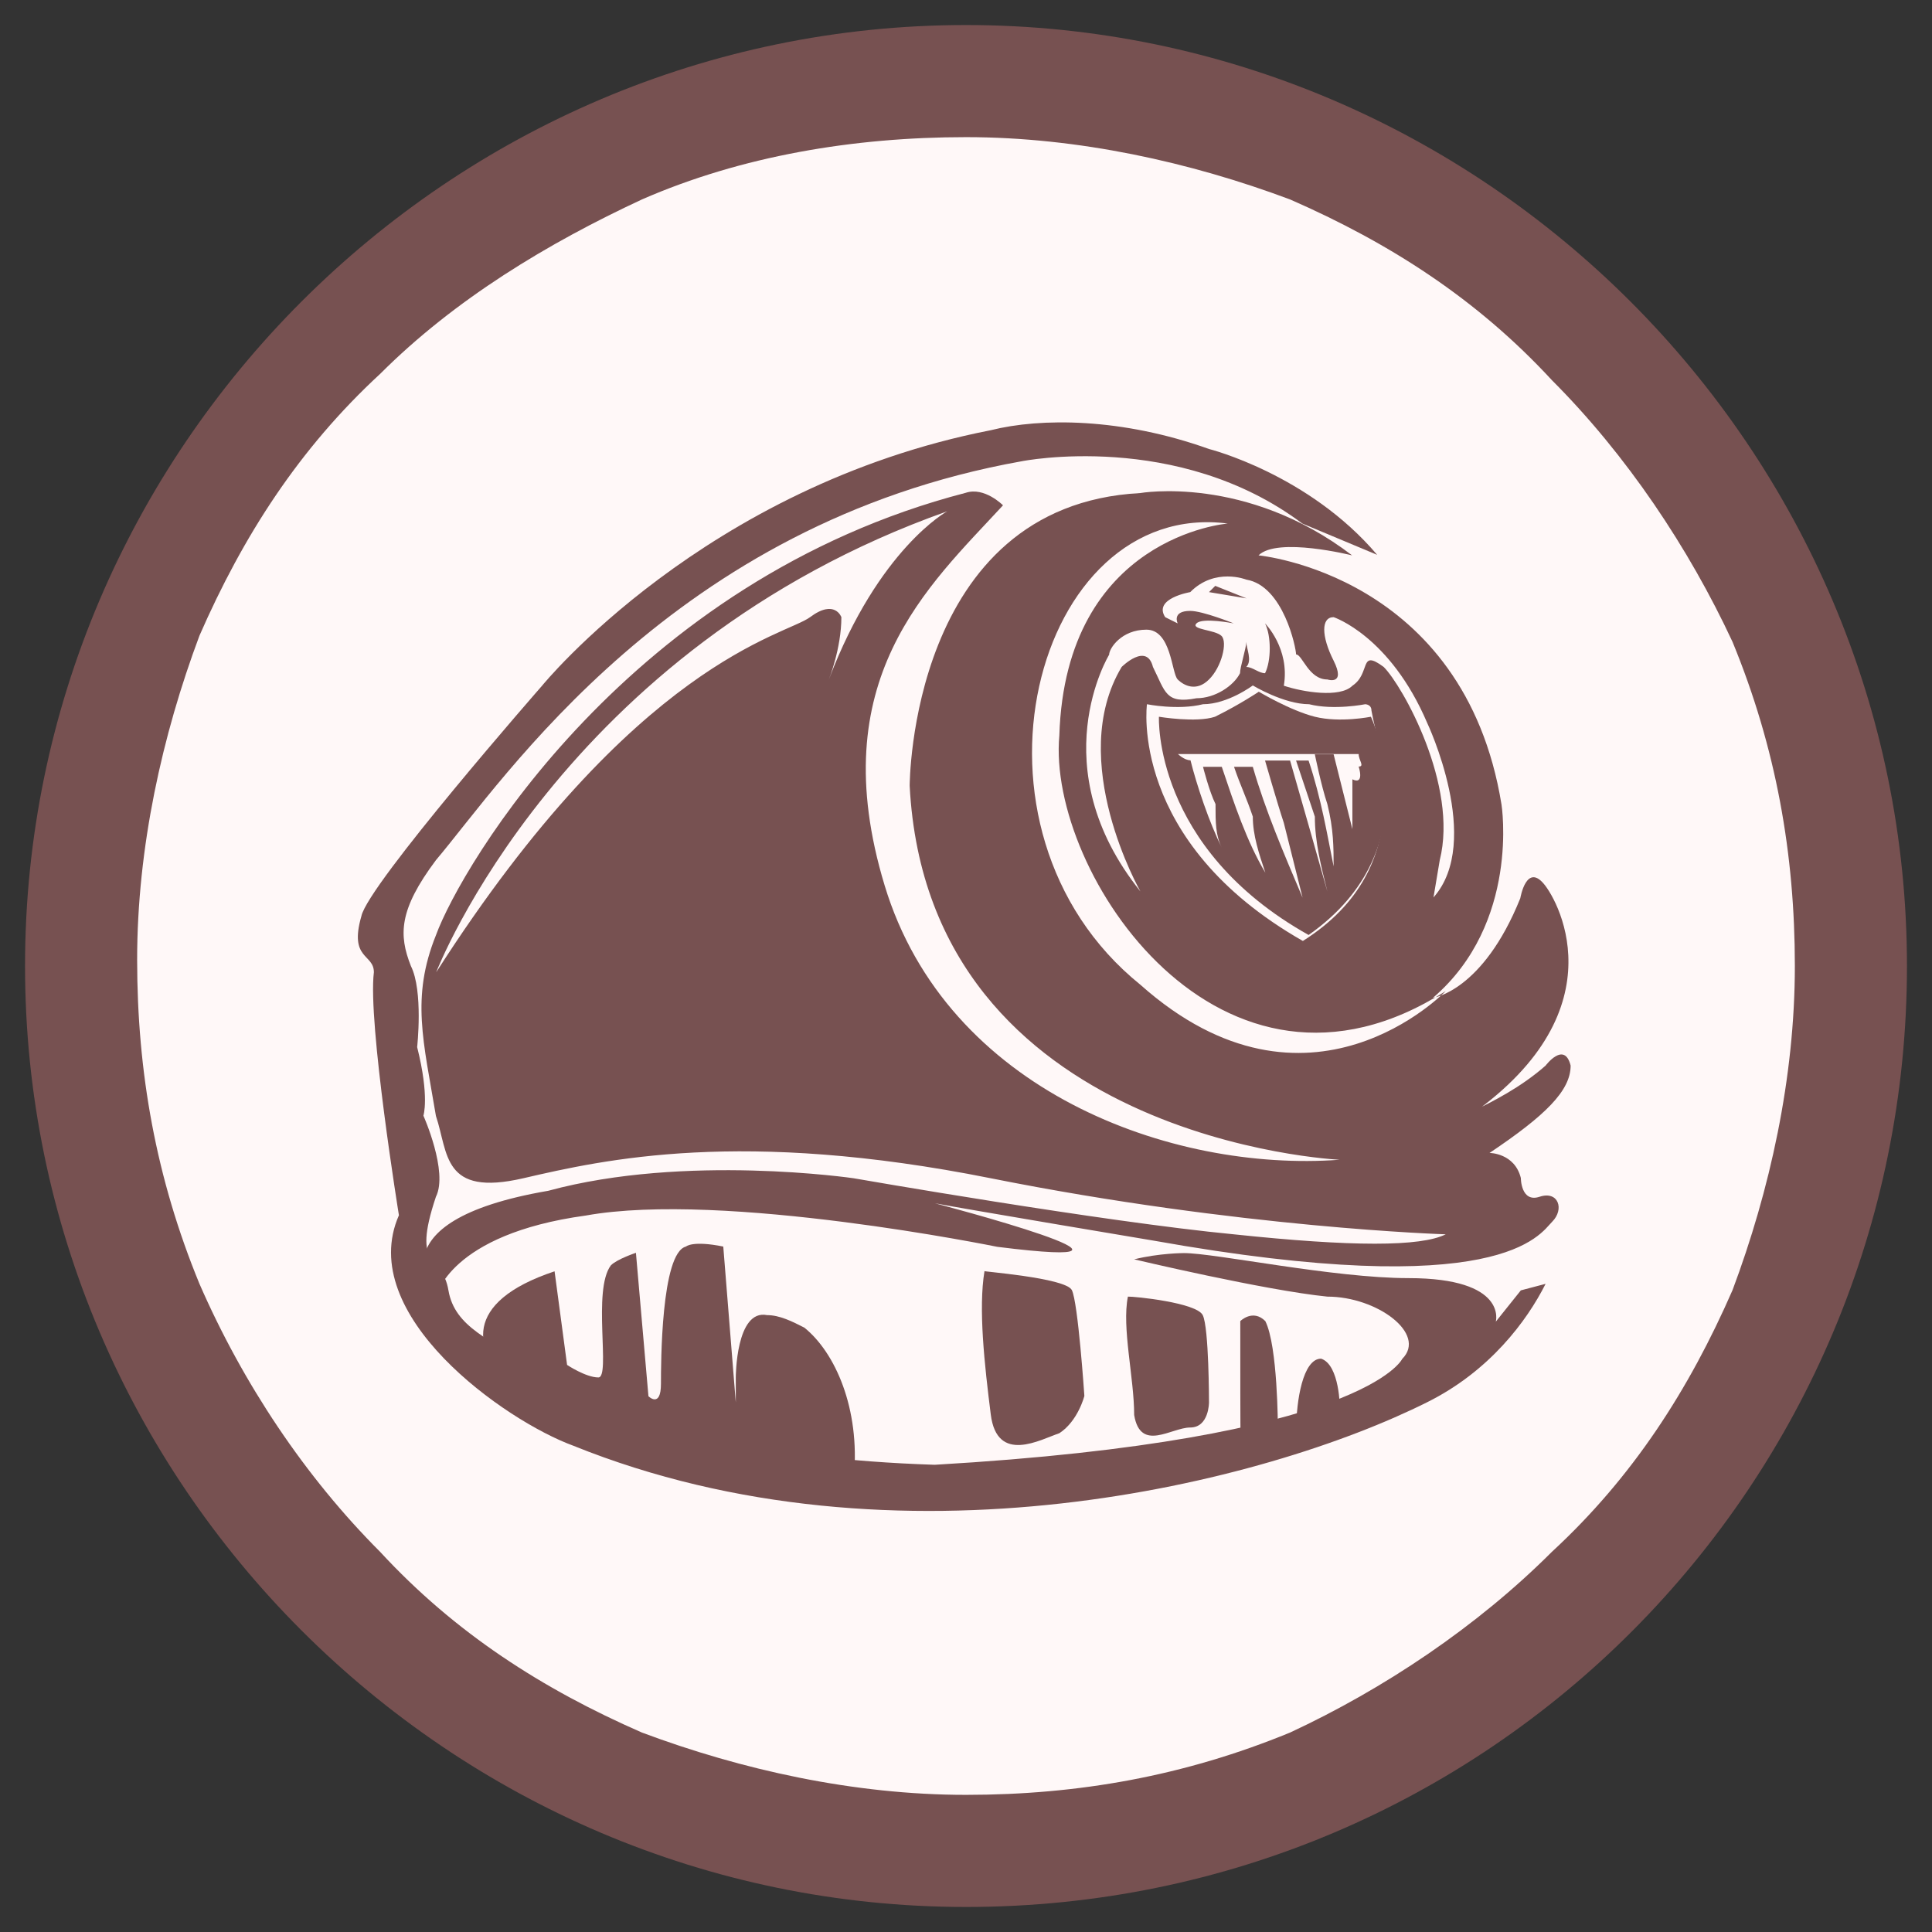 <?xml version="1.0" encoding="utf-8"?>
<!-- Generator: Adobe Illustrator 18.1.0, SVG Export Plug-In . SVG Version: 6.00 Build 0)  -->
<!DOCTYPE svg PUBLIC "-//W3C//DTD SVG 1.1//EN" "http://www.w3.org/Graphics/SVG/1.1/DTD/svg11.dtd">
<svg version="1.1" id="Layer_1" xmlns="http://www.w3.org/2000/svg" xmlns:xlink="http://www.w3.org/1999/xlink" x="0px" y="0px"
	 viewBox="0 0 710 710" enable-background="new 0 0 710 710" xml:space="preserve">
<rect x="0" y="0" width="710" height="710" fill="#333333" stroke="none"/>
<path fill="#FFF8F8" d="M355,682.5c-87,0-169.5-34.4-231.3-96.2S27.5,442,27.5,355s34.4-169.5,96.2-231.3S268,27.5,355,27.5
	c87,0,169.5,34.4,231.3,96.2S682.5,268,682.5,355s-34.4,169.5-96.2,231.3C524.5,648.2,442,682.5,355,682.5z"/>
<path fill="#775151" d="M355,50.4c41.2,0,82.5,9.2,119.1,22.9c36.6,16,68.7,36.6,96.2,66.4c27.5,27.5,50.4,61.8,66.4,96.2
	c16,38.9,22.9,77.9,22.9,119.1s-9.2,82.5-22.9,119.1c-16,36.6-36.6,68.7-66.4,96.2c-27.5,27.5-61.8,50.4-96.2,66.4
	c-38.9,16-77.9,22.9-119.1,22.9s-82.5-9.2-119.1-22.9c-36.6-16-68.7-36.6-96.2-66.4c-27.5-27.5-50.4-61.8-66.4-98.5
	c-16-38.9-22.9-77.9-22.9-119.1s9.2-82.5,22.9-119.1c16-36.6,36.6-68.7,66.4-96.2c27.5-27.5,61.8-48.1,96.2-64.1
	C272.5,57.3,313.8,50.4,355,50.4 M355,9.2C164.9,9.2,9.2,164.9,9.2,355S164.9,700.8,355,700.8c192.4,0,345.8-155.7,345.8-345.8
	S545.1,9.2,355,9.2L355,9.2z"/>
<g>
	<g>
		<path fill="#775151" d="M568,471.8c-6.9,13.7-20.6,32.1-43.5,43.5c-59.5,29.8-194.7,64.1-313.8,16c-25.2-9.2-80.2-48.1-64.1-84.7
			c0,0-11.5-71-9.2-89.3c0-6.9-9.2-4.6-4.6-20.6c2.3-11.5,66.4-84.7,66.4-84.7l0,0c0,0,59.5-73.3,164.9-93.9
			c18.3-4.6,48.1-4.6,80.2,6.9c0,0,36.6,9.2,61.8,38.9l-27.5-11.5c-45.8-34.4-103.1-22.9-103.1-22.9
			c-128.3,22.9-190.1,116.8-215.3,146.6c-13.7,18.3-13.7,27.5-9.2,38.9c4.6,9.2,2.3,29.8,2.3,29.8c4.6,18.3,2.3,25.2,2.3,25.2
			s9.2,20.6,4.6,29.8c-9.2,27.5,2.3,20.6,4.6,34.4c2.3,13.7,16,18.3,29.8,27.5c43.5,22.9,82.5,34.4,148.9,36.6
			c158-9.2,171.8-38.9,171.8-38.9c9.2-9.2-9.2-22.9-27.5-22.9c-22.9-2.3-71-13.7-71-13.7c9.2-2.3,18.3-2.3,18.3-2.3
			c11.5,0,55,9.2,82.5,9.2c36.6,0,32.1,16,32.1,16l9.2-11.5L568,471.8z"/>
		<path fill="#775151" d="M442,483.3c2.3,4.6,2.3,32.1,2.3,32.1s0,9.2-6.9,9.2s-18.3,9.2-20.6-4.6c0-13.7-4.6-32.1-2.3-43.5
			C416.8,476.4,439.7,478.7,442,483.3L442,483.3z"/>
		<path fill="#775151" d="M455.8,485.5c0,0,4.6-4.6,9.2,0c4.6,9.2,4.6,38.9,4.6,38.9s-9.2,6.9-13.7,2.3
			C455.8,526.8,455.8,501.6,455.8,485.5L455.8,485.5z"/>
		<path fill="#775151" d="M485.5,499.3c6.9,2.3,6.9,18.3,6.9,18.3c-2.3,2.3-16,6.9-16,6.9C476.4,515.3,478.7,499.3,485.5,499.3
			L485.5,499.3z"/>
		<path fill="#775151" d="M313.8,542.8c0,0-71-4.6-126-34.4c-13.7-11.5-18.3-29.8,16-41.2l4.6,34.4c0,0,6.9,4.6,11.5,4.6
			c4.6,0-2.3-32.1,4.6-41.2c2.3-2.3,9.2-4.6,9.2-4.6l4.6,52.7c0,0,4.6,4.6,4.6-4.6c0-6.9,0-48.1,9.2-50.4c0,0,2.3-2.3,13.7,0
			l4.6,57.3v-9.2c0,0,0-25.2,11.5-22.9c4.6,0,9.2,2.3,13.7,4.6C306.9,497,316.1,517.6,313.8,542.8L313.8,542.8z"/>
		<path fill="#775151" d="M393.9,474.1c2.3,4.6,4.6,38.9,4.6,38.9s-2.3,9.2-9.2,13.7c-6.9,2.3-22.9,11.5-25.2-6.9
			c-2.3-18.3-4.6-38.9-2.3-52.7C359.6,467.2,391.6,469.5,393.9,474.1L393.9,474.1z"/>
		<path fill="#775151" d="M568,391.6c0,0,6.9-9.2,9.2,0c0,9.2-9.2,18.3-29.8,32.1c0,0,9.2,0,11.5,9.2c0,0,0,9.2,6.9,6.9
			c6.9-2.3,9.2,4.6,4.6,9.2c-4.6,4.6-18.3,29.8-146.6,6.9c0,0-68.7-11.5-80.2-13.7c0,0,96.2,25.2,22.9,16c0,0-100.8-20.6-151.2-11.5
			c-50.4,6.9-55,29.8-55,29.8s-25.2-27.5,41.2-38.9c50.4-13.7,112.2-4.6,112.2-4.6s91.6,16,139.7,20.6c43.5,4.6,68.7,4.6,77.9,0
			c0,0-75.6-2.3-167.2-20.6c-91.6-18.3-142-6.9-171.8,0c-29.8,6.9-27.5-9.2-32.1-22.9c-4.6-27.5-9.2-43.5,0-66.4
			c9.2-25.2,71-130.5,194.7-162.6c6.9-2.3,13.7,4.6,13.7,4.6c-27.5,29.8-66.4,64.1-43.5,139.7c22.9,75.6,105.4,105.4,167.2,100.8
			c0,0-151.2-6.9-158-137.4c0,0,0-103.1,84.7-107.6c0,0,38.9-6.9,77.9,22.9c0,0-27.5-6.9-34.4,0c0,0,75.6,6.9,89.3,91.6
			c0,0,6.9,43.5-25.2,71c0,0,18.3-2.3,32.1-36.6c0,0,2.3-13.7,9.2-4.6c6.9,9.2,27.5,52.7-38.9,91.6
			C526.8,412.3,549.7,407.7,568,391.6L568,391.6z M451.2,192.4c-71-9.2-103.1,112.2-32.1,169.5c61.8,55,112.2,2.3,112.2,2.3
			c-82.5,52.7-146.6-43.5-142-93.9C391.6,197,451.2,192.4,451.2,192.4L451.2,192.4z M160.3,357.3
			c73.3-114.5,128.3-123.7,137.4-130.5s11.5,0,11.5,0c0,11.5-4.6,22.9-4.6,22.9c18.3-48.1,43.5-61.8,43.5-61.8
			C206.1,238.2,160.3,357.3,160.3,357.3L160.3,357.3z M526.8,329.8c18.3-20.6-2.3-64.1-2.3-64.1c-13.7-32.1-34.4-38.9-34.4-38.9
			c-4.6,0-4.6,6.9,0,16c4.6,9.2-2.3,6.9-2.3,6.9c-6.9,0-9.2-9.2-11.5-9.2c0-2.3-4.6-25.2-18.3-27.5c0,0-11.5-4.6-20.6,4.6
			c0,0-13.7,2.3-9.2,9.2l4.6,2.3c0,0-2.3-4.6,4.6-4.6c4.6,0,16,4.6,16,4.6s-11.5-2.3-13.7,0c-2.3,2.3,6.9,2.3,9.2,4.6
			c2.3,2.3,0,11.5-4.6,16c-4.6,4.6-9.2,2.3-11.5,0c-2.3-2.3-2.3-18.3-11.5-18.3c-9.2,0-13.7,6.9-13.7,9.2c0,0-25.2,41.2,11.5,87
			c0,0-27.5-48.1-6.9-82.5c0,0,9.2-9.2,11.5,0c4.6,9.2,4.6,13.7,16,11.5c6.9,0,13.7-4.6,16-9.2c0-2.3,2.3-9.2,2.3-11.5
			c0,2.3,2.3,6.9,0,9.2c2.3,0,4.6,2.3,6.9,2.3c2.3-4.6,2.3-13.7,0-18.3c0,0,9.2,9.2,6.9,22.9c6.9,2.3,20.6,4.6,25.2,0
			c6.9-4.6,2.3-13.7,11.5-6.9c6.9,6.9,27.5,43.5,20.6,71L526.8,329.8L526.8,329.8z M444.3,217.6l2.3-2.3l11.5,4.6L444.3,217.6
			L444.3,217.6z M460.4,251.9c0,0-9.2,6.9-18.3,6.9c-9.2,2.3-20.6,0-20.6,0s-6.9,50.4,57.3,87c43.5-27.5,27.5-71,25.2-84.7
			c0-2.3-2.3-2.3-2.3-2.3s-11.5,2.3-20.6,0C471.8,258.8,460.4,251.9,460.4,251.9L460.4,251.9z"/>
		<path fill="#775151" d="M462.6,254.2c0,0,11.5,6.9,20.6,9.2c9.2,2.3,20.6,0,20.6,0s22.9,48.1-22.9,80.2
			c-57.3-32.1-55-80.2-55-80.2s13.7,2.3,20.6,0C455.8,258.8,462.6,254.2,462.6,254.2L462.6,254.2z M499.3,281.7
			C501.6,281.7,501.6,281.7,499.3,281.7c2.3,0,0-2.3,0-4.6l0,0c-20.6,0-41.2,0-66.4,0c0,0,2.3,2.3,4.6,2.3l0,0
			c2.3,9.2,6.9,22.9,11.5,32.1c-2.3-4.6-2.3-9.2-2.3-16c-2.3-4.6-4.6-13.7-4.6-13.7l0,0c2.3,0,4.6,0,4.6,0h2.3
			c4.6,13.7,9.2,27.5,16,38.9c-2.3-6.9-4.6-13.7-4.6-20.6c-2.3-6.9-4.6-11.5-6.9-18.3h2.3c2.3,0,4.6,0,4.6,0l0,0
			c4.6,16,11.5,32.1,18.3,48.1c-2.3-9.2-4.6-18.3-6.9-27.5c-2.3-6.9-6.9-22.9-6.9-22.9h2.3c2.3,0,2.3,0,4.6,0h2.3
			c4.6,16,9.2,32.1,13.7,48.1c-2.3-9.2-4.6-18.3-4.6-27.5c-2.3-6.9-6.9-20.6-6.9-20.6l0,0c2.3,0,2.3,0,4.6,0l0,0
			c4.6,13.7,6.9,27.5,9.2,38.9c0-6.9,0-13.7-2.3-22.9c-2.3-6.9-4.6-18.3-4.6-18.3h2.3c0,0,2.3,0,4.6,0l0,0
			c2.3,9.2,4.6,18.3,6.9,27.5c0-4.6,0-11.5,0-18.3C501.6,288.6,499.3,281.7,499.3,281.7"/>
	</g>
</g>
</svg>
